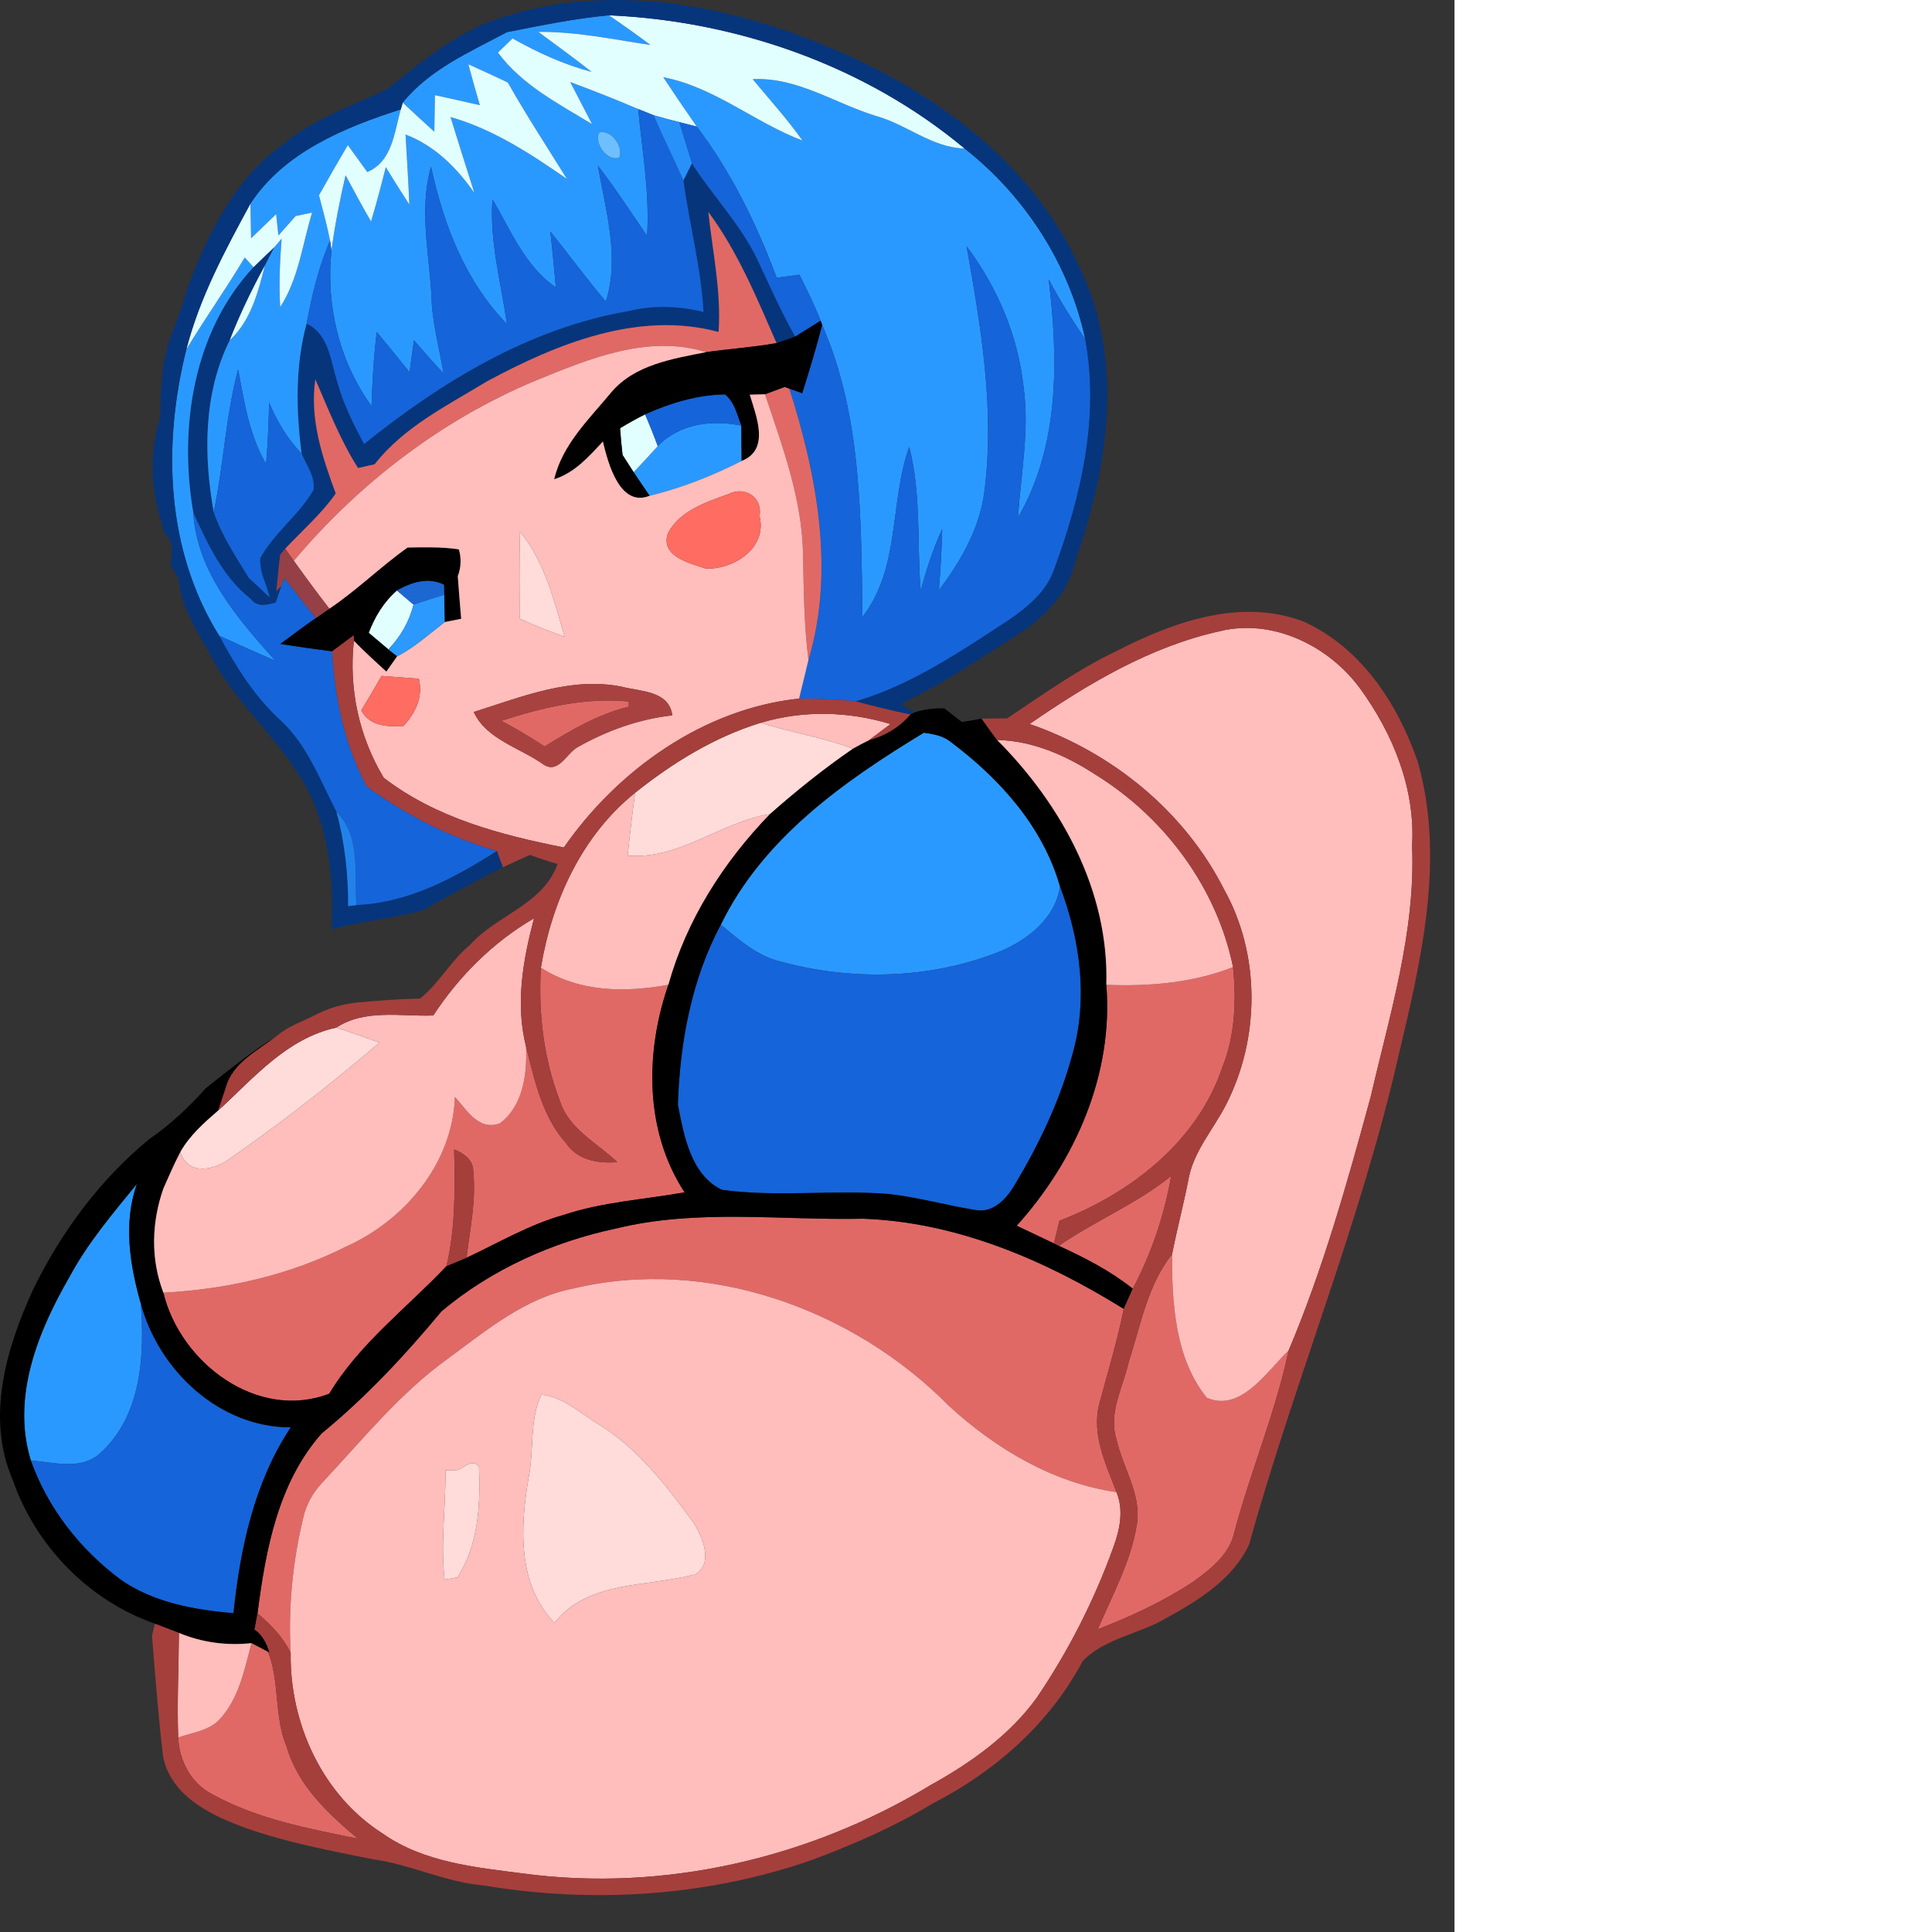 <ns0:svg xmlns:ns0="http://www.w3.org/2000/svg" version="1.1" id="Layer_1" x="0px" y="0px" width="256" height="256" viewBox="0 0 180.426 239.66" style="enable-background:new 0 0 180.426 239.66;" xml:space="preserve" preserveAspectRatio="xMinYMin meet">
<ns0:rect x="0" y="0" width="180.426" height="239.66" fill="#333333" stroke="none"/>
<ns0:style type="text/css">
	.st0{fill:#06357C;}
	.st1{fill:#2A99FF;}
	.st2{fill:#E2FFFF;}
	.st3{fill:#1564DA;}
	.st4{fill:#2791F9;}
	.st5{fill:#6FBFFF;}
	.st6{opacity:0.48;fill:#021A3B;enable-background:new    ;}
	.st7{fill:#E06966;}
	.st8{fill:#FFBDBB;}
	.st9{fill:#0C0C15;}
	.st10{fill:#FF6C62;}
	.st11{fill:#FFDBD9;}
	.st12{fill:#954046;}
	.st13{fill:#1D67D2;}
	.st14{fill:#2C99FE;}
	.st15{fill:#A53F3C;}
	.st16{fill:#A84240;}
	.st17{fill:#2182EC;}
</ns0:style>
<ns0:path d="M25.487,135.038c0,0,6.598-5.378,8.64-6.315s-3.957,4.894-3.957,4.894l-3.106,7.787L25.487,135.038z" />
<ns0:g>
	<ns0:g id="_x23_06357cff">
		<ns0:path class="st0" d="M84.777,22.378c0.26-0.53,0.79-1.58,1.05-2.11c2.6,4.08,6.08,7.59,8.15,12c1.51,3.18,2.91,6.41,4.66,9.48    c-0.77,0.29-1.54,0.56-2.31,0.81c-2.45-5.61-4.8-11.33-8.46-16.27c0.52,4.95,1.62,9.87,1.27,14.89    c-9.91-2.68-20.09,1.47-28.73,6.13c-4.9,2.98-10.28,5.63-13.89,10.23c-0.02,0.02-0.06,0.05-0.08,0.06    c-0.5,0.12-1.52,0.35-2.02,0.46c-2.2-3.45-3.68-7.28-5.3-11.01c-0.72,4.95,0.85,9.62,2.53,14.17c-1.79,2.55-4.16,4.59-6.27,6.85    c-0.15,0.18-0.46,0.55-0.62,0.73c-0.2,1.51-0.32,3.01-0.48,4.52l-0.82,0.81c-0.37-1.63-1.32-3.21-1.16-4.92    c1.75-3.15,4.81-5.33,6.6-8.45c0.22-1.63-0.88-3.05-1.48-4.48c-0.69-5.36-0.81-10.88,0.62-16.14c2.77,1.37,2.96,4.56,3.78,7.17    c0.73,2.75,2.03,5.28,3.34,7.78c9.59-7.72,20.52-14.39,32.82-16.5c3.06-0.76,6.23-0.63,9.29,0.1    C86.967,33.178,85.517,27.828,84.777,22.378 M87.427,25.248C87.887,25.758,87.887,25.758,87.427,25.248z" />
		<ns0:path class="st0" d="M31.447,33.138c0.84-0.84,1.72-1.65,2.59-2.48c-0.41,0.76-0.8,1.52-1.18,2.29c-1.64,3-3.12,6.08-4.36,9.26    c-3.27,6.55-3.26,14.25-1.99,21.31c1.01,2.97,2.78,5.58,4.4,8.24c0.06,0.65,0.18,1.94,0.25,2.58c-3.5-2.72-5.39-6.84-7.18-10.77    C22.177,53.068,23.957,41.168,31.447,33.138z" />
	</ns0:g>
	<ns0:g id="_x23_2a99ffff">
		<ns0:path class="st1" d="M62.887,3.988c4.19-0.83,8.38-1.69,12.64-2.09c1.74,1.19,3.47,2.41,5.16,3.68c-4.62-0.69-9.21-1.68-13.9-1.62    c2.2,1.65,4.45,3.24,6.6,4.96c-3.46-0.91-6.71-2.41-9.81-4.15c-0.61,0.59-1.21,1.17-1.81,1.75c2.98,4.03,7.5,6.34,11.68,8.88    c-0.9-1.75-1.81-3.48-2.71-5.22c2.84,1.05,5.65,2.16,8.43,3.35c0.5,5.24,1.44,10.46,1.1,15.74c-1.99-2.94-3.94-5.91-6.1-8.72    c0.95,5.55,2.74,11.27,0.99,16.86c-2.39-2.82-4.57-5.8-6.88-8.68c0.24,2.31,0.47,4.61,0.68,6.92c-3.86-2.63-5.57-7.07-7.87-10.92    c-0.37,5.24,1.06,10.32,1.8,15.47c-5.18-5.32-7.88-12.39-9.42-19.53c-1.6,5.67-0.05,11.4,0.1,17.13c0.24,2.88,0.97,5.69,1.46,8.54    c-1.25-1.36-2.48-2.74-3.68-4.13c-0.18,1.32-0.37,2.64-0.54,3.97c-1.34-1.68-2.7-3.35-4.07-5c-0.38,3.05-0.55,6.12-0.65,9.19    c-4-5.51-5.68-12.52-4.97-19.26c0.41-3.16,1.04-6.28,1.75-9.37c1.03,1.92,2.06,3.85,3.16,5.74c0.67-2.23,1.26-4.48,1.83-6.74    c0.95,1.55,1.92,3.11,2.92,4.64c-0.11-2.9-0.31-5.79-0.47-8.69c3.63,1.38,6.36,4.13,8.54,7.25c-1-3.13-1.99-6.27-2.96-9.42    c5.31,1.52,9.94,4.56,14.44,7.68c-2.47-3.98-5.03-7.89-7.33-11.96c-1.63-0.77-3.26-1.53-4.9-2.27c0.45,1.7,0.93,3.39,1.43,5.08    c-1.86-0.43-3.71-0.84-5.57-1.24c-0.03,1.51-0.06,3.02-0.08,4.53c-1.32-1.19-2.63-2.4-3.92-3.61    C53.317,8.578,58.307,6.438,62.887,3.988 M74.317,16.448c-0.65,1.32,1.01,3.62,2.48,3.11    C77.407,18.218,75.787,15.988,74.317,16.448z" />
		<ns0:path class="st1" d="M82.277,9.578c6.35,1.22,11.33,5.61,17.27,7.86c-1.89-2.68-4.1-5.1-6.18-7.62    c5.54-0.28,10.23,3.03,15.35,4.58c3.75,1.04,6.92,3.93,10.93,4.02c7.48,5.87,12.98,14.34,14.98,23.67    c-1.64-2.41-3.19-4.87-4.54-7.45c1.2,9.94,1.37,20.61-3.81,29.57c0.36-5.41,1.45-10.83,0.69-16.25    c-0.69-6.33-3.26-12.35-7.07-17.42c1.79,10.01,3.52,20.22,2.22,30.4c-0.57,4.58-2.91,8.65-5.65,12.27    c0.2-2.53,0.36-5.06,0.41-7.59c-1.13,2.44-1.94,5.01-2.67,7.6c-0.47-5.93,0.08-11.98-1.42-17.79c-2.46,6.89-1.07,14.99-5.8,21.1    c-0.19-12.18-0.03-24.84-5-36.23l-0.19-0.52c-0.77-1.95-1.69-3.83-2.63-5.7c-0.95,0.13-1.89,0.25-2.82,0.38    c-2.48-6.65-5.62-13.08-9.91-18.75C85.017,13.678,83.637,11.638,82.277,9.578z" />
		<ns0:path class="st1" d="M31.067,25.258c4.17-6.37,11.66-9.45,18.65-11.69c-0.81,2.83-1.04,6.45-4.15,7.77    c-0.81-1.12-1.62-2.23-2.42-3.34c-1.22,2.06-2.41,4.14-3.58,6.23c0.49,1.86,1,3.71,1.37,5.6c-1.41,3.3-2.25,6.79-2.9,10.31    c-1.43,5.26-1.31,10.78-0.62,16.14c-1.76-1.84-3.07-4.03-4.04-6.37c-0.04,2.55-0.16,5.1-0.37,7.65c-2.1-3.59-2.71-7.73-3.47-11.74    c-1.55,5.81-1.79,11.84-3.03,17.7c-1.27-7.06-1.28-14.76,1.99-21.31c2.62-2.42,3.51-5.93,4.36-9.26c0.38-0.77,0.77-1.53,1.18-2.29    c0.22-0.26,0.67-0.79,0.9-1.05c-0.22,2.82-0.35,5.66-0.18,8.49c2.29-3.53,2.75-7.79,3.96-11.73c-0.51,0.1-1.53,0.32-2.04,0.43    c-0.72,0.8-1.43,1.6-2.14,2.41c-0.07-0.66-0.21-1.99-0.28-2.65c-1.05,1-2.08,2-3.11,3C31.127,28.478,31.087,26.328,31.067,25.258z    " />
		<ns0:path class="st1" d="M30.357,31.938c0.27,0.3,0.82,0.9,1.09,1.2c-7.49,8.03-9.27,19.93-7.47,30.43    c0.44,7.39,5.49,13.15,10.17,18.39c-2.34-1-4.66-2.04-6.96-3.1c-6.61-10.6-7.04-23.67-4.07-35.52    C25.437,39.478,28.067,35.818,30.357,31.938z" />
		<ns0:path class="st1" d="M81.597,55.338c2.72-2.8,6.68-3.29,10.36-2.54c0.01,1.46,0.03,2.92,0.04,4.38    c-3.63,1.85-7.44,3.35-11.41,4.32c-0.68-0.98-1.33-1.94-1.98-2.92C79.607,57.508,80.607,56.428,81.597,55.338z" />
		<ns0:path class="st1" d="M114.607,90.888c1.2,0.17,2.43,0.38,3.4,1.2c6.03,4.53,11.37,10.47,13.48,17.86    c-0.54,3.91-3.94,6.58-7.35,8.04c-8.59,3.45-18.31,3.73-27.2,1.32c-2.97-0.67-5.26-2.73-7.52-4.61    C94.637,103.968,104.687,96.898,114.607,90.888z" />
		<ns0:path class="st1" d="M8.617,158.398c2.26-4.21,5.35-7.85,8.36-11.53c-1.7,4.84-0.88,10.03,0.49,14.84    c0.49,6.47,0.08,14-5.11,18.62c-2.39,2.09-5.71,1.05-8.53,0.84C1.407,173.308,4.707,165.168,8.617,158.398z" />
	</ns0:g>
	<ns0:g id="_x23_e2ffffff">
		<ns0:path class="st2" d="M75.527,1.898c15.89,0.69,31.85,6.27,44.12,16.52c-4.01-0.09-7.18-2.98-10.93-4.02    c-5.12-1.55-9.81-4.86-15.35-4.58c2.08,2.52,4.29,4.94,6.18,7.62c-5.94-2.25-10.92-6.64-17.27-7.86c1.36,2.06,2.74,4.1,4.16,6.13    c-0.55-0.14-1.63-0.42-2.18-0.56c-1.07-0.26-2.12-0.55-3.17-0.85c-0.48-0.19-1.44-0.58-1.92-0.77c-2.78-1.19-5.59-2.3-8.43-3.35    c0.9,1.74,1.81,3.47,2.71,5.22c-4.18-2.54-8.7-4.85-11.68-8.88c0.6-0.58,1.2-1.16,1.81-1.75c3.1,1.74,6.35,3.24,9.81,4.15    c-2.15-1.72-4.4-3.31-6.6-4.96c4.69-0.06,9.28,0.93,13.9,1.62C78.997,4.308,77.267,3.088,75.527,1.898z" />
		<ns0:path class="st2" d="M58.097,7.968c1.64,0.74,3.27,1.5,4.9,2.27c2.3,4.07,4.86,7.98,7.33,11.96c-4.5-3.12-9.13-6.16-14.44-7.68    c0.97,3.15,1.96,6.29,2.96,9.42c-2.18-3.12-4.91-5.87-8.54-7.25c0.16,2.9,0.36,5.79,0.47,8.69c-1-1.53-1.97-3.09-2.92-4.64    c-0.57,2.26-1.16,4.51-1.83,6.74c-1.1-1.89-2.13-3.82-3.16-5.74c-0.71,3.09-1.34,6.21-1.75,9.37l-0.18-1.28    c-0.37-1.89-0.88-3.74-1.37-5.6c1.17-2.09,2.36-4.17,3.58-6.23c0.8,1.11,1.61,2.22,2.42,3.34c3.11-1.32,3.34-4.94,4.15-7.77    c0.06-0.21,0.18-0.63,0.24-0.84c1.29,1.21,2.6,2.42,3.92,3.61c0.02-1.51,0.05-3.02,0.08-4.53c1.86,0.4,3.71,0.81,5.57,1.24    C59.027,11.358,58.547,9.668,58.097,7.968z" />
		<ns0:path class="st2" d="M23.117,43.338c1.64-6.41,4.81-12.3,7.95-18.08c0.02,1.07,0.06,3.22,0.08,4.3c1.03-1,2.06-2,3.11-3    c0.07,0.66,0.21,1.99,0.28,2.65c0.71-0.81,1.42-1.61,2.14-2.41c0.51-0.11,1.53-0.33,2.04-0.43c-1.21,3.94-1.67,8.2-3.96,11.73    c-0.17-2.83-0.04-5.67,0.18-8.49c-0.23,0.26-0.68,0.79-0.9,1.05c-0.87,0.83-1.75,1.64-2.59,2.48c-0.27-0.3-0.82-0.9-1.09-1.2    C28.067,35.818,25.437,39.478,23.117,43.338z" />
		<ns0:path class="st2" d="M28.497,42.208c1.24-3.18,2.72-6.26,4.36-9.26C32.007,36.278,31.117,39.788,28.497,42.208z" />
		<ns0:path class="st2" d="M76.917,53.118c1.01-0.61,2.04-1.18,3.1-1.72c0.56,1.29,1.09,2.61,1.58,3.94c-0.99,1.09-1.99,2.17-2.99,3.24    c-0.35-0.53-1.03-1.6-1.38-2.14C77.097,55.328,76.997,54.228,76.917,53.118z" />
		<ns0:path class="st2" d="M45.737,78.498c0.76-2,1.87-3.84,3.5-5.25c0.52,0.44,1.55,1.31,2.06,1.75c-0.52,2.12-1.62,3.99-3.12,5.56    C47.567,80.038,46.347,79.008,45.737,78.498z" />
	</ns0:g>
	<ns0:g id="_x23_1564daff">
		<ns0:path class="st3" d="M79.167,13.528c0.48,0.19,1.44,0.58,1.92,0.77c1.15,2.73,2.49,5.37,3.69,8.08c0.74,5.45,2.19,10.8,2.49,16.31    c-3.06-0.73-6.23-0.86-9.29-0.1c-12.3,2.11-23.23,8.78-32.82,16.5c-1.31-2.5-2.61-5.03-3.34-7.78c-0.82-2.61-1.01-5.8-3.78-7.17    c0.65-3.52,1.49-7.01,2.9-10.31l0.18,1.28c-0.71,6.74,0.97,13.75,4.97,19.26c0.1-3.07,0.27-6.14,0.65-9.19    c1.37,1.65,2.73,3.32,4.07,5c0.17-1.33,0.36-2.65,0.54-3.97c1.2,1.39,2.43,2.77,3.68,4.13c-0.49-2.85-1.22-5.66-1.46-8.54    c-0.15-5.73-1.7-11.46-0.1-17.13c1.54,7.14,4.24,14.21,9.42,19.53c-0.74-5.15-2.17-10.23-1.8-15.47c2.3,3.85,4.01,8.29,7.87,10.92    c-0.21-2.31-0.44-4.61-0.68-6.92c2.31,2.88,4.49,5.86,6.88,8.68c1.75-5.59-0.04-11.31-0.99-16.86c2.16,2.81,4.11,5.78,6.1,8.72    C80.607,23.988,79.667,18.768,79.167,13.528z" />
		<ns0:path class="st3" d="M84.257,15.148c0.55,0.14,1.63,0.42,2.18,0.56c4.29,5.67,7.43,12.1,9.91,18.75c0.93-0.13,1.87-0.25,2.82-0.38    c0.94,1.87,1.86,3.75,2.63,5.7c-1.05,0.67-2.11,1.32-3.16,1.97c-1.75-3.07-3.15-6.3-4.66-9.48c-2.07-4.41-5.55-7.92-8.15-12    C85.317,18.558,84.777,16.848,84.257,15.148z" />
		<ns0:path class="st3" d="M119.897,30.538c3.81,5.07,6.38,11.09,7.07,17.42c0.76,5.42-0.33,10.84-0.69,16.25    c5.18-8.96,5.01-19.63,3.81-29.57c1.35,2.58,2.9,5.04,4.54,7.45c1.79,9.68-0.53,19.52-3.88,28.6c-0.96,2.74-3.29,4.64-5.61,6.23    c-6,3.92-12.03,8.04-18.98,10.09c-2.34-0.23-4.69-0.38-7.03-0.35c0.39-1.6,0.79-3.19,1.16-4.78c3.31-11.08,1.04-22.92-2.37-33.67    l1.6,0.57c0.88-2.81,1.75-5.63,2.47-8.48c4.97,11.39,4.81,24.05,5,36.23c4.73-6.11,3.34-14.21,5.8-21.1    c1.5,5.81,0.95,11.86,1.42,17.79c0.73-2.59,1.54-5.16,2.67-7.6c-0.05,2.53-0.21,5.06-0.41,7.59c2.74-3.62,5.08-7.69,5.65-12.27    C123.417,50.758,121.687,40.548,119.897,30.538z" />
		<ns0:path class="st3" d="M29.537,45.818c0.76,4.01,1.37,8.15,3.47,11.74c0.21-2.55,0.33-5.1,0.37-7.65c0.97,2.34,2.28,4.53,4.04,6.37    c0.6,1.43,1.7,2.85,1.48,4.48c-1.79,3.12-4.85,5.3-6.6,8.45c-0.16,1.71,0.79,3.29,1.16,4.92c-0.64-0.59-1.91-1.78-2.55-2.37    c-1.62-2.66-3.39-5.27-4.4-8.24C27.747,57.658,27.987,51.628,29.537,45.818z" />
		<ns0:path class="st3" d="M80.017,51.398c3.12-1.39,6.47-2.43,9.92-2.47c1.18,0.94,1.51,2.52,2.02,3.87    c-3.68-0.75-7.64-0.26-10.36,2.54C81.107,54.008,80.577,52.688,80.017,51.398z" />
		<ns0:path class="st3" d="M23.977,63.568c1.79,3.93,3.68,8.05,7.18,10.77c0.79,1.01,1.96,0.69,3.03,0.4c0.17-0.51,0.51-1.52,0.69-2.02    l0.39-1.03c1.28,1.67,2.58,3.34,3.9,4.99c-1.49,1.03-2.94,2.12-4.39,3.2c2.13,0.34,4.28,0.64,6.43,0.92    c0.32,5.83,1.53,11.57,4.29,16.76c4.9,3.57,10.33,6.32,16.15,8.01c-5.28,3.37-11.01,6.45-17.42,6.71    c-0.31-3.92,0.58-8.52-2.5-11.58c-2.06-3.93-3.6-8.28-6.96-11.35c-3.21-2.96-5.55-6.67-7.58-10.49c2.3,1.06,4.62,2.1,6.96,3.1    C29.467,76.718,24.417,70.958,23.977,63.568z" />
		<ns0:path class="st3" d="M131.487,109.948c2.53,6.67,3.53,14.07,1.5,21c-1.54,5.65-4.09,10.98-7.09,15.99    c-0.98,1.68-2.57,3.49-4.73,3.19c-3.67-0.58-7.27-1.61-10.96-2.02c-6.87-0.54-13.82,0.42-20.66-0.51    c-3.86-1.87-4.72-6.76-5.46-10.58c0.26-7.67,1.68-15.49,5.33-22.32c2.26,1.88,4.55,3.94,7.52,4.61c8.89,2.41,18.61,2.13,27.2-1.32    C127.547,116.528,130.947,113.858,131.487,109.948z" />
		<ns0:path class="st3" d="M17.467,161.708c2.24,8.29,9.74,15.37,18.6,15.35c-4.54,6.83-6.26,15.01-7.11,23.05    c-4.85-0.4-9.91-1.32-13.98-4.15c-5.02-3.75-9.05-8.85-11.15-14.79c2.82,0.21,6.14,1.25,8.53-0.84    C17.547,175.708,17.957,168.178,17.467,161.708z" />
	</ns0:g>
	<ns0:g id="_x23_2791f9ff">
		<ns0:path class="st4" d="M81.087,14.298c1.05,0.3,2.1,0.59,3.17,0.85c0.52,1.7,1.06,3.41,1.57,5.12c-0.26,0.53-0.79,1.58-1.05,2.11    C83.577,19.668,82.237,17.028,81.087,14.298z" />
	</ns0:g>
	<ns0:g id="_x23_6fbfffff">
		<ns0:path class="st5" d="M74.317,16.448c1.47-0.46,3.09,1.77,2.48,3.11C75.327,20.068,73.667,17.768,74.317,16.448z" />
	</ns0:g>
	<ns0:g id="_x23_021a3b7b">
		<ns0:path class="st6" d="M87.427,25.248C87.887,25.758,87.887,25.758,87.427,25.248z" />
	</ns0:g>
	<ns0:g id="_x23_e06966ff">
		<ns0:path class="st7" d="M87.867,26.288c3.66,4.94,6.01,10.66,8.46,16.27c-2.9,0.52-5.83,0.71-8.73,1.12    c-7.27-2.25-14.61,0.86-21.27,3.58c-11.59,4.86-21.8,12.71-29.88,22.31c-0.27-0.37-0.8-1.12-1.07-1.5    c2.11-2.26,4.48-4.3,6.27-6.85c-1.68-4.55-3.25-9.22-2.53-14.17c1.62,3.73,3.1,7.56,5.3,11.01c0.5-0.11,1.52-0.34,2.02-0.46    l0.04-0.01l0.04-0.05c3.61-4.6,8.99-7.25,13.89-10.23c8.64-4.66,18.82-8.81,28.73-6.13C89.487,36.158,88.387,31.238,87.867,26.288    z" />
		<ns0:path class="st7" d="M94.897,48.908c0.61-0.23,1.84-0.68,2.45-0.91l0.57,0.21c3.41,10.75,5.68,22.59,2.37,33.67    c-0.54-4.32-0.59-8.67-0.67-13.01C99.527,61.948,97.067,55.388,94.897,48.908z" />
		<ns0:path class="st7" d="M62.187,89.408c5.11-1.64,10.38-2.93,15.8-2.39l0.02,0.65c-3.8,0.91-7.17,2.9-10.45,4.93    C65.817,91.448,64.017,90.388,62.187,89.408z" />
		<ns0:path class="st7" d="M67.097,120.038c4.74,3.05,10.43,3.11,15.81,2.12c-2.89,8.39-2.97,18.12,2.01,25.75    c-5,0.89-10.13,1.18-14.97,2.79c-4.27,1.19-8.09,3.46-12.07,5.32c0.42-3.54,1.2-7.1,0.83-10.67c0.02-1.48-1.17-2.28-2.37-2.76    c0.11,4.83,0.17,9.73-0.95,14.47c-4.92,5.2-10.8,9.6-14.55,15.83c-8.95,3.42-18.48-3.87-20.57-12.53    c7.8-0.42,15.56-2.15,22.56-5.67c7.36-3.27,13.31-10.34,13.61-18.61c1.46,1.61,2.97,4.27,5.59,3.26c2.88-2.17,3.37-6.14,3.23-9.49    c1.06,4.17,2,8.67,4.97,11.97c1.44,2.11,3.95,2.54,6.35,2.34c-2.48-2.37-5.98-4.06-7.1-7.53    C67.437,131.368,66.767,125.658,67.097,120.038z" />
		<ns0:path class="st7" d="M137.237,122.168c5.32,0.21,10.72-0.23,15.72-2.2c0.42,4.18,0.25,8.49-1.33,12.43    c-3.09,9.21-11.4,15.66-20.21,19.03c-0.17,0.7-0.51,2.11-0.68,2.81c-1.54-0.74-3.09-1.46-4.62-2.19    C133.427,143.958,138.127,133.208,137.237,122.168z" />
		<ns0:path class="st7" d="M131.337,154.538c4.52-3.1,9.65-5.21,13.95-8.66c-0.87,4.87-2.44,9.6-4.77,13.98    C137.727,157.638,134.557,156.008,131.337,154.538z" />
		<ns0:path class="st7" d="M76.447,152.388c10.05-2.46,20.42-0.99,30.63-1.21c11.6,0.42,22.57,5.13,32.32,11.19    c-0.79,3.98-1.99,7.85-3.03,11.77c-0.99,3.8,0.81,7.48,2.13,10.96c-7.88-1.15-15.01-5.39-20.8-10.72    c-11.86-12-29.91-18.53-46.59-14.54c-5.98,1.16-10.74,5.17-15.51,8.67c-6,4.3-10.63,10.09-15.63,15.42    c-1.17,1.24-2.01,2.76-2.37,4.43c-1.31,5.45-1.85,11.09-1.54,16.69c-0.93-1.97-2.48-3.53-4.11-4.92c1-7.85,2.55-16.23,7.97-22.33    c5.48-4.49,10.33-9.69,14.85-15.13C60.927,157.478,68.577,154.048,76.447,152.388z" />
		<ns0:path class="st7" d="M140.017,168.948c1.48-4.54,2.32-9.53,5.37-13.35c-0.02,6.02,0.38,12.97,4.32,17.8    c4.23,1.83,7.44-3.29,10.14-5.86c-1.62,7.66-4.7,14.92-6.72,22.48c-0.57,2.76-2.91,4.6-5.07,6.16c-3.7,2.46-7.75,4.33-11.88,5.93    c1.82-4.27,4.14-8.44,4.86-13.08c0.55-3.72-1.76-6.97-2.54-10.47C137.457,175.268,139.307,172.098,140.017,168.948z" />
		<ns0:path class="st7" d="M31.557,202.268c3.7,3.9,2.02,9.69,3.98,14.34c1.38,4.84,5.12,8.34,8.85,11.47    c-6.13-1.24-12.44-2.42-17.97-5.46c-2.69-1.34-4.18-4.16-4.31-7.08c1.75-0.64,3.85-0.83,5.17-2.29c2.37-2.57,3.05-6.15,3.92-9.42    L31.557,202.268z" />
	</ns0:g>
	<ns0:g id="_x23_000000ff">
		<ns0:path d="M98.637,41.748c1.05-0.65,2.11-1.3,3.16-1.97l0.19,0.52c-0.72,2.85-1.59,5.67-2.47,8.48l-1.6-0.57l-0.57-0.21    c-0.61,0.23-1.84,0.68-2.45,0.91c-0.48,0.01-1.42,0.04-1.89,0.05c0.8,2.68,2.55,6.83-1.01,8.22c-0.01-1.46-0.03-2.92-0.04-4.38    c-0.51-1.35-0.84-2.93-2.02-3.87c-3.45,0.04-6.8,1.08-9.92,2.47c-1.06,0.54-2.09,1.11-3.1,1.72c0.08,1.11,0.18,2.21,0.31,3.32    c0.35,0.54,1.03,1.61,1.38,2.14c0.65,0.98,1.3,1.94,1.98,2.92c-3.7,1.49-5.16-4.04-5.8-6.73c-1.74,1.87-3.51,3.89-6.04,4.68    c1.01-4.31,4.34-7.47,7.07-10.77c2.92-3.45,7.59-4.16,11.78-5c2.9-0.41,5.83-0.6,8.73-1.12    C97.097,42.308,97.867,42.038,98.637,41.748z" />
		<ns0:path d="M50.567,67.918c2.11-0.03,4.24-0.09,6.35,0.23c0.33,1.12,0.28,2.23-0.13,3.33c0.13,1.76,0.27,3.52,0.42,5.28    c-0.51,0.1-1.54,0.31-2.05,0.41c-0.01-0.85-0.04-2.53-0.05-3.38l-0.04-1.25c-1.98-0.98-4.03-0.29-5.83,0.71    c-1.63,1.41-2.74,3.25-3.5,5.25c0.61,0.51,1.83,1.54,2.44,2.06c0.27,0.21,0.82,0.64,1.09,0.85c-0.34,0.47-1.01,1.42-1.34,1.9    c-1.38-1.25-2.74-2.5-4.03-3.82l-0.02-0.68c-0.67,0.5-2,1.49-2.67,1.99c-2.15-0.28-4.3-0.58-6.43-0.92    c1.45-1.08,2.9-2.17,4.39-3.2c0.42-0.29,1.27-0.88,1.69-1.17C44.277,73.218,47.207,70.298,50.567,67.918z" />
		<ns0:path class="st0" d="M30.907,71.758c0.64,0.59,1.91,1.78,2.55,2.37l0.82-0.81l0.6-0.6c-0.18,0.5-0.52,1.51-0.69,2.02    c-1.07,0.29-2.24,0.61-3.03-0.4C31.087,73.698,30.967,72.408,30.907,71.758z" />
		<ns0:path d="M113.387,88.388c1.19-0.39,2.44-0.56,3.75-0.52c0.55,0.42,1.64,1.28,2.18,1.7c0.61-0.1,1.84-0.31,2.45-0.42    c0.62,0.88,1.26,1.77,1.92,2.64c8,8.03,13.9,18.77,13.55,30.38c0.89,11.04-3.81,21.79-11.12,29.88c1.53,0.73,3.08,1.45,4.62,2.19    c0.15,0.07,0.45,0.22,0.6,0.3c3.22,1.47,6.39,3.1,9.18,5.32c-0.28,0.62-0.84,1.88-1.12,2.51c-9.75-6.06-20.72-10.77-32.32-11.19    c-10.21,0.22-20.58-1.25-30.63,1.21c-7.87,1.66-15.52,5.09-21.68,10.28c-4.52,5.44-9.37,10.64-14.85,15.13    c-5.42,6.1-6.97,14.48-7.97,22.33c-0.1,0.53-0.29,1.6-0.39,2.14l-0.36,1.56c-3.07,0.33-6.15-0.08-9-1.27    c-1-0.39-1.99-0.77-2.98-1.14c-8.22-2.89-14.77-9.61-17.63-17.82c-3.37-7.73-0.82-16.34,2.5-23.6c3.46-7.11,8.3-13.66,14.42-18.69    c2.59-1.78,4.88-3.93,6.98-6.27c0.62-0.02,1.88-0.07,2.51-0.1c-0.24,0.71-0.71,2.11-0.94,2.82c-1.75,1.53-3.53,3.09-4.69,5.15    c-0.77,1.47-1.42,3-2.1,4.52c-1.47,4.2-1.6,8.75,0,12.93c2.09,8.66,11.62,15.95,20.57,12.53c3.75-6.23,9.63-10.63,14.55-15.83    c0.83-0.34,1.66-0.69,2.49-1.04c3.98-1.86,7.8-4.13,12.07-5.32c4.84-1.61,9.97-1.9,14.97-2.79c-4.98-7.63-4.9-17.36-2.01-25.75    c2.25-8.04,6.81-15.2,12.59-21.17c3.27-2.89,6.69-5.63,10.29-8.11c0.65-0.37,1.32-0.72,2.01-1.06c2.01-0.55,3.78-1.6,5.14-3.2    C113.047,88.558,113.277,88.438,113.387,88.388 M114.607,90.888c-9.92,6.01-19.97,13.08-25.19,23.81    c-3.65,6.83-5.07,14.65-5.33,22.32c0.74,3.82,1.6,8.71,5.46,10.58c6.84,0.93,13.79-0.03,20.66,0.51    c3.69,0.41,7.29,1.44,10.96,2.02c2.16,0.3,3.75-1.51,4.73-3.19c3-5.01,5.55-10.34,7.09-15.99c2.03-6.93,1.03-14.33-1.5-21    c-2.11-7.39-7.45-13.33-13.48-17.86C117.037,91.268,115.807,91.058,114.607,90.888 M8.617,158.398    c-3.91,6.77-7.21,14.91-4.79,22.77c2.1,5.94,6.13,11.04,11.15,14.79c4.07,2.83,9.13,3.75,13.98,4.15    c0.85-8.04,2.57-16.22,7.11-23.05c-8.86,0.02-16.36-7.06-18.6-15.35c-1.37-4.81-2.19-10-0.49-14.84    C13.967,150.548,10.877,154.188,8.617,158.398z" />
	</ns0:g>
	<ns0:g id="_x23_ffbdbbff">
		<ns0:path class="st8" d="M66.327,47.258c6.66-2.72,14-5.83,21.27-3.58c-4.19,0.84-8.86,1.55-11.78,5c-2.73,3.3-6.06,6.46-7.07,10.77    c2.53-0.79,4.3-2.81,6.04-4.68c0.64,2.69,2.1,8.22,5.8,6.73c3.97-0.97,7.78-2.47,11.41-4.32c3.56-1.39,1.81-5.54,1.01-8.22    c0.47-0.01,1.41-0.04,1.89-0.05c2.17,6.48,4.63,13.04,4.72,19.96c0.08,4.34,0.13,8.69,0.67,13.01c-0.37,1.59-0.77,3.18-1.16,4.78    c-11.83,1.25-22.49,8.84-29.18,18.47c-7.89-1.57-15.85-3.65-22.35-8.65c-3.07-5.13-4.35-11.03-3.7-16.99    c1.29,1.32,2.65,2.57,4.03,3.82c0.33-0.48,1-1.43,1.34-1.9c2.17-1.11,3.97-2.76,5.89-4.24c0.51-0.1,1.54-0.31,2.05-0.41    c-0.15-1.76-0.29-3.52-0.42-5.28c0.41-1.1,0.46-2.21,0.13-3.33c-2.11-0.32-4.24-0.26-6.35-0.23c-3.36,2.38-6.29,5.3-9.71,7.59    c-1.51-1.95-2.98-3.94-4.41-5.94C44.527,59.968,54.737,52.118,66.327,47.258 M90.347,61.298c-2.75,0.98-6.06,2.09-7.48,4.83    c-1.03,2.88,2.7,3.74,4.7,4.41c3.47,0.11,7.65-2.56,6.65-6.53C94.627,61.668,92.367,60.248,90.347,61.298 M64.507,65.958    c-0.11,3.59-0.05,7.18-0.05,10.78c1.82,0.83,3.67,1.59,5.58,2.23C68.717,74.448,67.567,69.668,64.507,65.958 M47.337,83.848    c-0.82,1.44-1.67,2.86-2.52,4.28c1.07,1.98,3.17,2,5.19,1.97c1.53-1.63,2.5-3.62,1.95-5.9    C50.407,84.088,48.867,83.968,47.337,83.848 M58.767,88.318c1.54,3.38,5.7,4.43,8.57,6.46c1.93,1.35,2.91-1.34,4.34-2.11    c3.61-2.04,7.59-3.47,11.72-3.93c-0.41-3.09-3.96-2.94-6.3-3.56C70.757,83.918,64.687,86.468,58.767,88.318z" />
		<ns0:path class="st8" d="M151.307,78.298c6.57-1.62,13.54,1.82,17.41,7.11c4.09,5.61,6.88,12.48,6.45,19.52    c0.45,10.62-2.77,20.91-5.14,31.15c-2.9,10.63-5.89,21.31-10.18,31.46c-2.7,2.57-5.91,7.69-10.14,5.86    c-3.94-4.83-4.34-11.78-4.32-17.8c0.6-3.07,1.41-6.09,2.01-9.16c0.59-3.56,3.1-6.29,4.69-9.41c4.21-8.22,4.29-18.58-0.24-26.69    c-4.93-9.73-13.89-16.99-24.13-20.53C134.927,84.838,142.667,80.208,151.307,78.298z" />
		<ns0:path class="st8" d="M94.377,89.658c5.25-1.57,10.86-1.43,16.09,0.16c-0.67,0.5-2,1.5-2.67,2c-0.69,0.34-1.36,0.69-2.01,1.06    C102.087,91.448,98.137,90.888,94.377,89.658z" />
		<ns0:path class="st8" d="M123.687,91.788c4.46,0.1,8.6,1.95,12.28,4.35c8.49,5.26,14.99,13.99,16.99,23.83    c-5,1.97-10.4,2.41-15.72,2.2C137.587,110.558,131.687,99.818,123.687,91.788z" />
		<ns0:path class="st8" d="M67.097,120.038c1.36-8.23,5.07-16.39,11.69-21.7c-0.35,2.59-0.67,5.19-0.92,7.8    c6.45,0.52,11.49-4.16,17.63-5.15c-5.78,5.97-10.34,13.13-12.59,21.17C77.527,123.148,71.837,123.088,67.097,120.038z" />
		<ns0:path class="st8" d="M53.747,125.968c3.21-4.9,7.43-9.1,12.5-12.06c-1.38,5.2-2.33,10.61-0.99,15.94    c0.14,3.35-0.35,7.32-3.23,9.49c-2.62,1.01-4.13-1.65-5.59-3.26c-0.3,8.27-6.25,15.34-13.61,18.61c-7,3.52-14.76,5.25-22.56,5.67    c-1.6-4.18-1.47-8.73,0-12.93c0.68-1.52,1.33-3.05,2.1-4.52c0.97,3.04,4.36,2.22,6.29,0.71c6.38-4.44,12.51-9.23,18.41-14.28    c-1.78-0.65-3.56-1.29-5.36-1.86C45.297,125.128,49.707,126.118,53.747,125.968z" />
		<ns0:path class="st8" d="M71.107,159.838c16.68-3.99,34.73,2.54,46.59,14.54c5.79,5.33,12.92,9.57,20.8,10.72    c0.93,2.25,0.41,4.7-0.41,6.9c-2.36,6.55-5.56,12.81-9.46,18.58c-3.38,4.68-8.18,8.08-13.17,10.85    c-15.01,9.09-33.07,13.31-50.52,10.98c-6-0.77-12.38-1.38-17.47-4.96c-7.48-4.77-11.54-13.66-11.41-22.4    c-0.31-5.6,0.23-11.24,1.54-16.69c0.36-1.67,1.2-3.19,2.37-4.43c5-5.33,9.63-11.12,15.63-15.42    C60.367,165.008,65.127,160.998,71.107,159.838 M67.157,172.998c-1.51,3.15-0.89,6.95-1.59,10.34    c-1.04,6.13-1.41,13.13,3.21,17.98c4.19-5.37,11.69-4.4,17.59-6.07c2.12-1.48,0.78-4.5-0.26-6.26    c-3.35-4.57-6.87-9.23-11.76-12.25C72.047,175.368,69.897,173.278,67.157,172.998 M56.747,182.358c-0.37,0.01-1.12,0.02-1.49,0.03    c0.06,4.52-0.64,9.05-0.1,13.56c0.39-0.07,1.18-0.2,1.58-0.27c2.63-4.02,2.88-9.09,2.68-13.75    C58.577,180.878,57.617,182.048,56.747,182.358z" />
		<ns0:path class="st8" d="M22.197,202.558c2.85,1.19,5.93,1.6,9,1.27c-0.87,3.27-1.55,6.85-3.92,9.42c-1.32,1.46-3.42,1.65-5.17,2.29    C21.947,211.208,22.167,206.878,22.197,202.558z" />
	</ns0:g>
	<ns0:path class="st0" d="M133.897,33.138c-5.76-12.77-17.63-21.51-30.2-26.92c-13.8-5.95-29.88-8.9-44.22-3.02   c-4.2,2.01-7.83,4.92-11.4,7.84c-4.41,2.13-9.17,3.67-12.99,6.88c-5.9,4.2-9.23,10.94-11.73,17.53c-0.31,1-0.62,2-0.94,2.99   c-0.36,0.99-0.72,1.98-1.09,2.96c-1.33,3.27-1.38,6.8-1.43,10.27c-1.3,4.03-1.26,8.59-0.02,12.62c0.12,0.45,0.38,1.35,0.5,1.79   c0.78,0.75,1.08,1.64,0.9,2.67l-0.1,1.32c0.25,0.45,0.76,1.35,1.01,1.8c0.2,3.58,2.47,6.64,4.09,9.74   c3.32,6.16,9.05,10.62,12.16,16.91c2.47,5.25,2.98,11.06,2.69,16.78c3.78-1.11,7.76-1.31,11.53-2.48c3.22-1.78,6.42-3.61,9.73-5.24   c-0.19-0.5-0.55-1.5-0.74-2.01c-5.28,3.37-11.01,6.45-17.42,6.71l-1.04,0.13c0.01-3.95-0.41-7.9-1.46-11.71   c-2.06-3.93-3.6-8.28-6.96-11.35c-3.21-2.96-5.55-6.67-7.58-10.49c-6.61-10.6-7.04-23.67-4.07-35.52   c1.64-6.41,4.81-12.3,7.95-18.08c4.17-6.37,11.66-9.45,18.65-11.69c0.06-0.21,0.18-0.63,0.24-0.84c3.36-4.15,8.35-6.29,12.93-8.74   c4.19-0.83,8.38-1.69,12.64-2.09c15.89,0.69,31.85,6.27,44.12,16.52c7.48,5.87,12.98,14.34,14.98,23.67   c1.79,9.68-0.53,19.52-3.88,28.6c-0.96,2.74-3.29,4.64-5.61,6.23c-6,3.92-12.03,8.04-18.98,10.09c2.24,0.58,4.49,1.18,6.78,1.61   c0.11-0.06,0.34-0.18,0.45-0.23c-0.42-0.27-1.26-0.81-1.68-1.08c5.29-2.45,10.1-5.77,15-8.89c3.18-2.14,5.97-5.12,6.73-9   C137.527,57.888,139.477,44.528,133.897,33.138z" />
	<ns0:g id="_x23_0c0c15ff">
		<ns0:path class="st9" d="M46.437,57.598c0.02-0.01,0.06-0.04,0.08-0.06l-0.04,0.05L46.437,57.598z" />
	</ns0:g>
	<ns0:g id="_x23_ff6c62ff">
		<ns0:path class="st10" d="M90.347,61.298c2.02-1.05,4.28,0.37,3.87,2.71c1,3.97-3.18,6.64-6.65,6.53c-2-0.67-5.73-1.53-4.7-4.41    C84.287,63.388,87.597,62.278,90.347,61.298z" />
		<ns0:path class="st10" d="M47.337,83.848c1.53,0.12,3.07,0.24,4.62,0.35c0.55,2.28-0.42,4.27-1.95,5.9c-2.02,0.03-4.12,0.01-5.19-1.97    C45.667,86.708,46.517,85.288,47.337,83.848z" />
	</ns0:g>
	<ns0:g id="_x23_ffdbd9ff">
		<ns0:path class="st11" d="M64.507,65.958c3.06,3.71,4.21,8.49,5.53,13.01c-1.91-0.64-3.76-1.4-5.58-2.23    C64.457,73.138,64.397,69.548,64.507,65.958z" />
		<ns0:path class="st11" d="M78.787,98.338c4.67-3.72,9.84-6.92,15.59-8.68c3.76,1.23,7.71,1.79,11.41,3.22    c-3.6,2.48-7.02,5.22-10.29,8.11c-6.14,0.99-11.18,5.67-17.63,5.15C78.117,103.528,78.437,100.928,78.787,98.338z" />
		<ns0:path class="st11" d="M27.057,137.758c4.42-4.01,8.5-8.95,14.65-10.28c1.8,0.57,3.58,1.21,5.36,1.86    c-5.9,5.05-12.03,9.84-18.41,14.28c-1.93,1.51-5.32,2.33-6.29-0.71C23.527,140.848,25.307,139.288,27.057,137.758z" />
		<ns0:path class="st11" d="M67.157,172.998c2.74,0.28,4.89,2.37,7.19,3.74c4.89,3.02,8.41,7.68,11.76,12.25    c1.04,1.76,2.38,4.78,0.26,6.26c-5.9,1.67-13.4,0.7-17.59,6.07c-4.62-4.85-4.25-11.85-3.21-17.98    C66.267,179.948,65.647,176.148,67.157,172.998z" />
		<ns0:path class="st11" d="M56.747,182.358c0.87-0.31,1.83-1.48,2.67-0.43c0.2,4.66-0.05,9.73-2.68,13.75c-0.4,0.07-1.19,0.2-1.58,0.27    c-0.54-4.51,0.16-9.04,0.1-13.56C55.627,182.378,56.377,182.368,56.747,182.358z" />
	</ns0:g>
	<ns0:g id="_x23_954046ff">
		<ns0:path class="st12" d="M34.757,68.798c0.16-0.18,0.47-0.55,0.62-0.73c0.27,0.38,0.8,1.13,1.07,1.5c1.43,2,2.9,3.99,4.41,5.94    c-0.42,0.29-1.27,0.88-1.69,1.17c-1.32-1.65-2.62-3.32-3.9-4.99l-0.39,1.03l-0.6,0.6C34.437,71.808,34.557,70.308,34.757,68.798z" />
	</ns0:g>
	<ns0:g id="_x23_1d67d2ff">
		<ns0:path class="st13" d="M49.237,73.248c1.8-1,3.85-1.69,5.83-0.71l0.04,1.25c-1.28,0.4-2.55,0.79-3.81,1.21    C50.787,74.558,49.757,73.688,49.237,73.248z" />
	</ns0:g>
	<ns0:g id="_x23_2c99feff">
		<ns0:path class="st14" d="M51.297,74.998c1.26-0.42,2.53-0.81,3.81-1.21c0.01,0.85,0.04,2.53,0.05,3.38    c-1.92,1.48-3.72,3.13-5.89,4.24c-0.27-0.21-0.82-0.64-1.09-0.85C49.677,78.988,50.777,77.118,51.297,74.998z" />
	</ns0:g>
	<ns0:g id="_x23_a53f3cff">
		<ns0:path class="st15" d="M138.667,80.678c6.98-3.58,15.31-6.52,23.05-3.57c7.14,3.24,11.62,10.13,14.13,17.31    c3.49,12.14,0.41,24.84-2.42,36.79c-4.71,20.57-12.85,40.12-18.49,60.42c-2.05,4.31-6.23,6.86-10.24,9.08    c-3.35,2-7.68,2.5-10.41,5.37c-4.07,7.72-10.88,13.69-18.59,17.64c-4.74,2.88-9.83,5.08-15.01,7.02    c-13.01,4.52-27.14,5.41-40.68,3.15c-4.76-0.4-9.09-2.62-13.79-3.26c-5.3-1.06-10.64-2.07-15.74-3.87    c-4.29-1.58-9.21-3.88-10.24-8.82c-0.59-5.02-0.961-9.757-1.38-15.04l0.36-1.48c0.99,0.37,1.98,0.75,2.98,1.14    c-0.03,4.32-0.25,8.65-0.09,12.98c0.13,2.92,1.62,5.74,4.31,7.08c5.53,3.04,11.84,4.22,17.97,5.46    c-3.73-3.13-7.47-6.63-8.85-11.47c-1.96-4.65-0.28-10.44-3.98-14.34c0.1-0.54,0.29-1.61,0.39-2.14c1.63,1.39,3.18,2.95,4.11,4.92    c-0.13,8.74,3.93,17.63,11.41,22.4c5.09,3.58,11.47,4.19,17.47,4.96c17.45,2.33,35.51-1.89,50.52-10.98    c4.99-2.77,9.79-6.17,13.17-10.85c3.9-5.77,7.1-12.03,9.46-18.58c0.82-2.2,1.34-4.65,0.41-6.9c-1.32-3.48-3.12-7.16-2.13-10.96    c1.04-3.92,2.24-7.79,3.03-11.77c0.28-0.63,0.84-1.89,1.12-2.51c2.33-4.38,3.9-9.11,4.77-13.98c-4.3,3.45-9.43,5.56-13.95,8.66    c-0.15-0.08-0.45-0.23-0.6-0.3c0.17-0.7,0.51-2.11,0.68-2.81c8.81-3.37,17.12-9.82,20.21-19.03c1.58-3.94,1.75-8.25,1.33-12.43    c-2-9.84-8.5-18.57-16.99-23.83c-3.68-2.4-7.82-4.25-12.28-4.35c-0.66-0.87-1.3-1.76-1.92-2.64c0.79-0.01,2.38-0.03,3.17-0.04    C129.397,86.128,133.797,82.978,138.667,80.678 M151.307,78.298c-8.64,1.91-16.38,6.54-23.59,11.51    c10.24,3.54,19.2,10.8,24.13,20.53c4.53,8.11,4.45,18.47,0.24,26.69c-1.59,3.12-4.1,5.85-4.69,9.41c-0.6,3.07-1.41,6.09-2.01,9.16    c-3.05,3.82-3.89,8.81-5.37,13.35c-0.71,3.15-2.56,6.32-1.52,9.61c0.78,3.5,3.09,6.75,2.54,10.47c-0.72,4.64-3.04,8.81-4.86,13.08    c4.13-1.6,8.18-3.47,11.88-5.93c2.16-1.56,4.5-3.4,5.07-6.16c2.02-7.56,5.1-14.82,6.72-22.48c4.29-10.15,7.28-20.83,10.18-31.46    c2.37-10.24,5.59-20.53,5.14-31.15c0.43-7.04-2.36-13.91-6.45-19.52C164.847,80.118,157.877,76.678,151.307,78.298z" />
		<ns0:path class="st15" d="M41.207,80.798c0.67-0.5,2-1.49,2.67-1.99l0.02,0.68c-0.65,5.96,0.63,11.86,3.7,16.99    c6.5,5,14.46,7.08,22.35,8.65c6.69-9.63,17.35-17.22,29.18-18.47c2.34-0.03,4.69,0.12,7.03,0.35c2.24,0.58,4.49,1.18,6.78,1.61    c-1.36,1.6-3.13,2.65-5.14,3.2c0.67-0.5,2-1.5,2.67-2c-5.23-1.59-10.84-1.73-16.09-0.16c-5.75,1.76-10.92,4.96-15.59,8.68    c-6.62,5.31-10.33,13.47-11.69,21.7c-0.33,5.62,0.34,11.33,2.38,16.59c1.12,3.47,4.62,5.16,7.1,7.53c-2.4,0.2-4.91-0.23-6.35-2.34    c-2.97-3.3-3.91-7.8-4.97-11.97c-1.34-5.33-0.39-10.74,0.99-15.94c-5.07,2.96-9.29,7.16-12.5,12.06    c-4.04,0.15-8.45-0.84-12.04,1.51c-6.15,1.33-10.23,6.27-14.65,10.28c0.23-0.71,0.7-2.11,0.94-2.82c0.85-3.18,4.1-4.66,6.48-6.55    c1.432-1.17,3.062-1.671,4.919-2.62c1.572-0.804,3.301-1.262,5.059-1.42c2.529-0.227,4.906-0.422,7.652-0.48    c2.35-1.87,3.82-4.71,6.18-6.64c3.33-3.74,9.05-4.98,10.88-10.05c-1.16-0.34-2.3-0.71-3.42-1.13c-1.13,0.5-2.25,1.01-3.36,1.53    c-0.19-0.5-0.55-1.5-0.74-2.01c-5.82-1.69-11.25-4.44-16.15-8.01C42.737,92.368,41.527,86.628,41.207,80.798z" />
		<ns0:path class="st15" d="M56.337,142.588c1.2,0.48,2.39,1.28,2.37,2.76c0.37,3.57-0.41,7.13-0.83,10.67    c-0.83,0.35-1.66,0.7-2.49,1.04C56.507,152.318,56.447,147.418,56.337,142.588z" />
	</ns0:g>
	<ns0:g id="_x23_a84240ff">
		<ns0:path class="st16" d="M58.767,88.318c5.92-1.85,11.99-4.4,18.33-3.14c2.34,0.62,5.89,0.47,6.3,3.56    c-4.13,0.46-8.11,1.89-11.72,3.93c-1.43,0.77-2.41,3.46-4.34,2.11C64.467,92.748,60.307,91.698,58.767,88.318 M62.187,89.408    c1.83,0.98,3.63,2.04,5.37,3.19c3.28-2.03,6.65-4.02,10.45-4.93l-0.02-0.65C72.567,86.478,67.297,87.768,62.187,89.408z" />
	</ns0:g>
	<ns0:g id="_x23_2182ecff">
		<ns0:path class="st17" d="M41.727,100.698c3.08,3.06,2.19,7.66,2.5,11.58l-1.04,0.13C43.197,108.458,42.777,104.508,41.727,100.698z" />
	</ns0:g>
</ns0:g>
<ns0:path d="M31.197,203.828l2.207,1.151c0,0-0.553-2.426-2.383-3.106C29.191,201.191,31.197,203.828,31.197,203.828z" />
</ns0:svg>